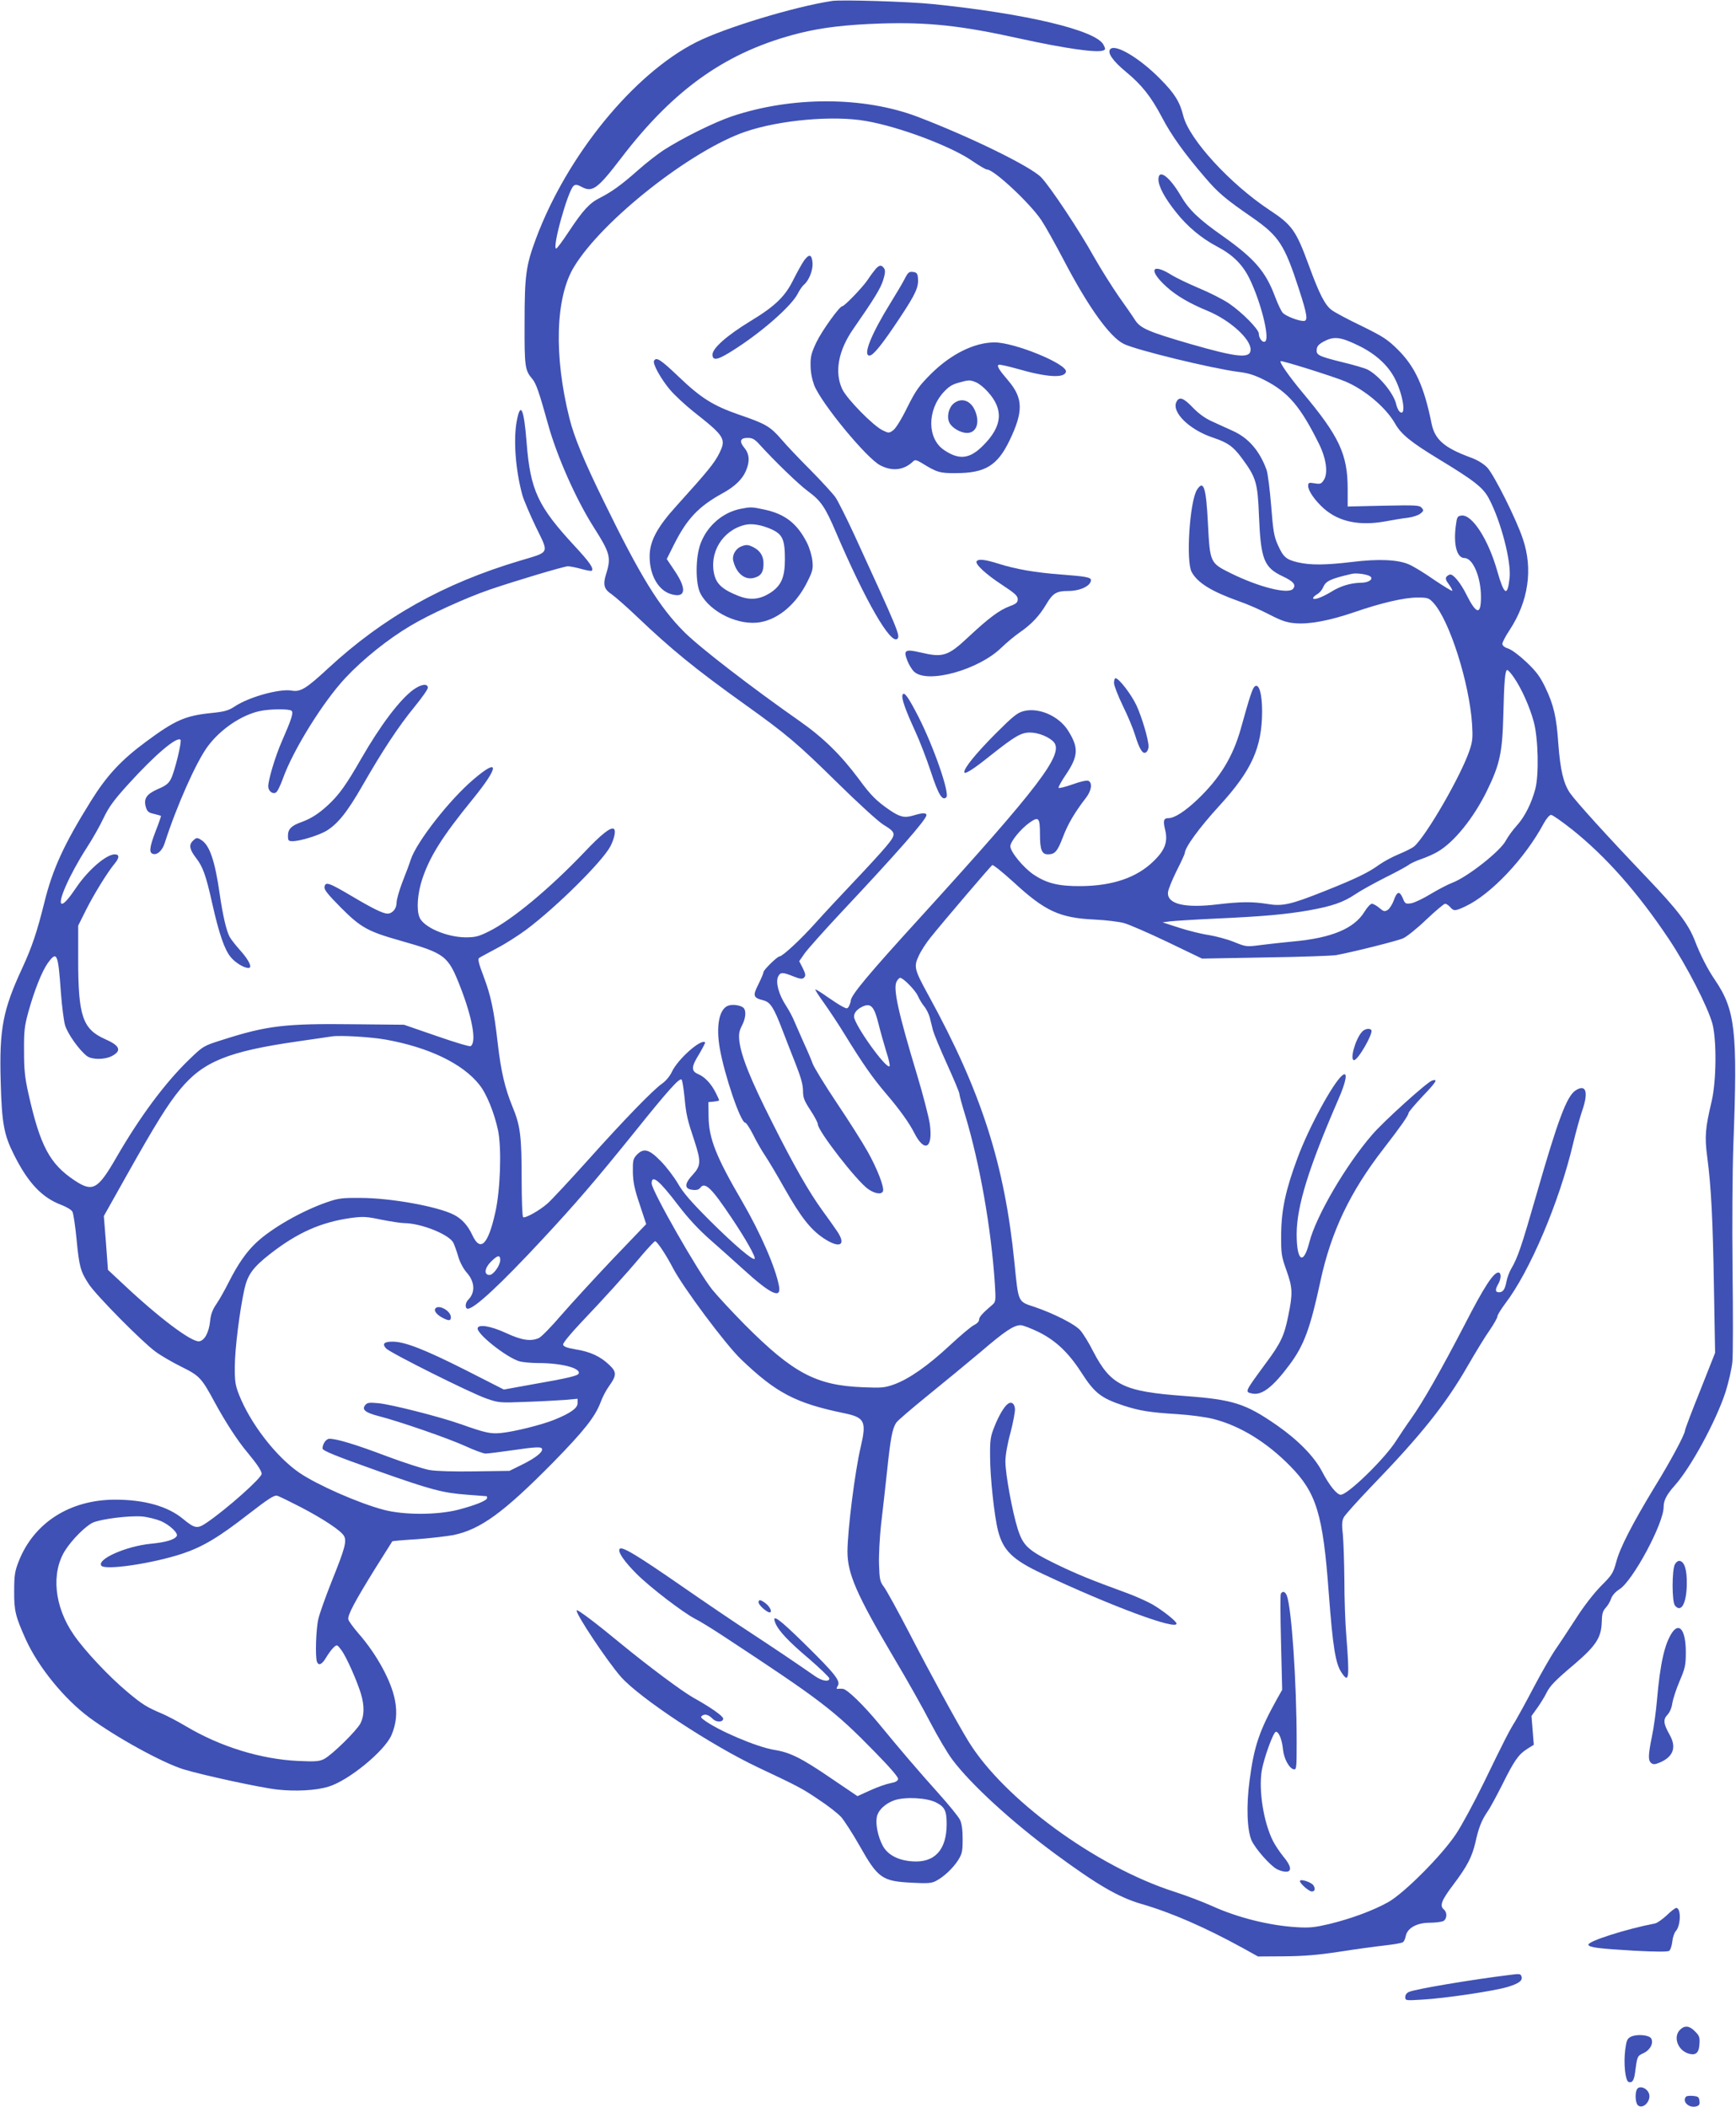 <?xml version="1.0" standalone="no"?>
<!DOCTYPE svg PUBLIC "-//W3C//DTD SVG 20010904//EN"
 "http://www.w3.org/TR/2001/REC-SVG-20010904/DTD/svg10.dtd">
<svg version="1.0" xmlns="http://www.w3.org/2000/svg"
 width="1055pt" height="1280pt" viewBox="0 0 1055 1280"
 preserveAspectRatio="xMidYMid meet">
<g transform="translate(0,1280) scale(0.1,-0.1)"
fill="#3f51b5" stroke="none">
<path d="M5055 12794 c-230 -35 -653 -164 -823 -250 -381 -192 -786 -688 -975
-1194 -61 -164 -69 -224 -69 -510 -1 -269 2 -289 47 -342 23 -27 42 -82 95
-273 53 -193 170 -458 279 -629 98 -154 106 -182 75 -281 -21 -66 -14 -94 33
-125 20 -14 89 -74 153 -135 210 -200 353 -317 655 -533 256 -183 320 -237
566 -479 124 -122 249 -236 278 -253 78 -48 79 -56 17 -131 -29 -35 -117 -131
-196 -214 -78 -82 -185 -197 -237 -255 -89 -99 -198 -200 -216 -200 -13 0 -97
-82 -97 -95 0 -6 -14 -40 -31 -74 -36 -71 -32 -82 31 -98 42 -11 63 -44 116
-183 20 -52 56 -145 80 -205 31 -79 44 -125 44 -161 0 -42 7 -60 45 -118 25
-38 45 -76 45 -85 0 -41 239 -349 307 -395 41 -28 81 -34 89 -12 9 23 -35 137
-93 240 -30 54 -115 188 -189 298 -73 109 -138 216 -145 236 -7 20 -30 75 -52
122 -21 47 -47 106 -58 132 -10 26 -34 71 -53 100 -43 66 -63 139 -48 174 14
29 26 30 93 3 43 -17 55 -18 66 -7 10 11 9 21 -8 56 l-22 43 34 49 c19 26 122
142 230 257 327 348 509 555 509 581 0 16 -24 15 -80 -2 -54 -16 -82 -9 -145
34 -78 54 -114 89 -186 188 -108 145 -215 250 -356 349 -293 205 -610 449
-703 542 -153 152 -269 341 -491 796 -122 249 -179 388 -208 502 -96 382 -86
737 28 923 172 283 711 707 1041 820 208 71 534 100 732 65 205 -35 524 -156
650 -245 40 -27 78 -50 87 -50 41 0 259 -203 329 -307 23 -34 84 -143 137
-244 148 -283 278 -465 364 -508 73 -37 539 -150 696 -170 61 -7 99 -19 162
-51 142 -73 216 -159 329 -387 44 -89 56 -178 29 -219 -15 -23 -21 -26 -56
-20 -36 6 -39 4 -39 -17 0 -29 43 -90 95 -136 92 -81 217 -107 375 -78 47 9
109 19 138 22 28 4 62 15 74 25 20 16 21 20 8 35 -13 16 -34 17 -232 13 l-218
-5 0 106 c0 211 -51 320 -274 586 -81 97 -141 183 -134 191 6 6 321 -93 393
-123 119 -50 248 -159 303 -256 37 -65 94 -112 267 -217 216 -131 268 -172
303 -238 73 -137 137 -383 126 -483 -13 -117 -33 -105 -75 42 -54 192 -153
345 -217 337 -25 -3 -28 -7 -35 -63 -15 -115 7 -195 53 -195 51 0 100 -116
100 -236 0 -114 -28 -108 -92 21 -32 63 -74 115 -94 115 -6 0 -17 -6 -23 -13
-8 -10 -5 -22 14 -47 14 -19 23 -36 20 -39 -3 -2 -52 28 -110 67 -57 40 -126
82 -152 93 -67 30 -189 35 -348 15 -159 -19 -251 -20 -328 -2 -71 17 -88 31
-122 107 -23 52 -28 84 -40 237 -8 97 -20 195 -28 218 -42 115 -109 193 -204
236 -32 15 -87 40 -123 56 -45 20 -83 47 -120 85 -58 61 -83 69 -100 37 -33
-62 77 -171 223 -219 89 -30 121 -53 173 -123 88 -119 97 -149 105 -353 11
-263 30 -312 144 -366 66 -31 83 -52 63 -76 -29 -35 -210 11 -381 96 -123 61
-124 64 -136 297 -11 221 -26 271 -66 210 -45 -68 -69 -436 -33 -501 36 -66
121 -118 286 -177 48 -16 130 -52 182 -79 75 -39 109 -51 160 -55 85 -8 211
16 360 67 162 56 303 89 383 89 64 0 70 -2 98 -32 98 -107 218 -484 235 -737
5 -83 3 -105 -16 -161 -52 -153 -260 -514 -336 -582 -11 -9 -52 -30 -91 -46
-39 -16 -93 -45 -120 -64 -66 -48 -139 -84 -335 -162 -206 -82 -255 -93 -348
-77 -89 14 -158 14 -302 -3 -199 -24 -306 2 -300 73 1 17 25 75 52 130 28 55
50 103 50 108 0 34 89 156 210 288 197 215 259 353 260 573 0 108 -19 173 -45
152 -14 -12 -30 -61 -84 -255 -48 -172 -128 -303 -265 -433 -76 -72 -139 -112
-175 -112 -29 0 -34 -15 -21 -68 19 -74 1 -125 -69 -193 -102 -100 -248 -150
-441 -152 -135 -1 -207 16 -287 69 -61 40 -143 139 -143 173 0 29 65 108 120
146 52 36 60 27 60 -72 0 -95 11 -123 48 -123 43 0 58 17 92 106 29 77 71 149
140 238 34 44 40 93 13 103 -9 4 -52 -6 -95 -22 -43 -15 -82 -25 -85 -21 -3 3
17 40 45 81 76 113 78 164 12 268 -56 88 -178 141 -270 117 -38 -10 -65 -32
-171 -138 -118 -119 -189 -206 -189 -232 0 -18 53 15 160 101 148 117 185 139
239 139 52 0 117 -27 145 -58 63 -72 -89 -271 -805 -1058 -324 -355 -429 -481
-429 -514 0 -6 -5 -20 -10 -31 -10 -18 -13 -18 -40 -4 -16 8 -59 36 -95 61
-36 26 -68 45 -70 43 -2 -3 22 -40 54 -84 31 -44 88 -129 125 -190 112 -182
171 -265 251 -359 80 -93 140 -177 170 -236 64 -127 117 -96 95 55 -7 44 -41
176 -76 292 -116 384 -148 529 -125 571 7 12 16 22 21 22 19 0 93 -76 108
-110 8 -19 25 -47 38 -63 13 -15 28 -46 34 -67 5 -22 15 -58 20 -80 6 -22 44
-114 85 -204 41 -91 75 -171 75 -180 0 -8 16 -68 36 -132 89 -296 158 -688
180 -1026 6 -98 5 -106 -14 -123 -63 -54 -82 -75 -82 -92 0 -10 -12 -23 -28
-31 -16 -6 -82 -62 -148 -123 -135 -126 -250 -206 -341 -239 -56 -20 -75 -22
-190 -17 -283 11 -423 85 -718 381 -77 78 -165 173 -196 211 -87 108 -369 603
-369 646 0 57 46 19 161 -132 62 -81 124 -148 197 -212 59 -52 148 -131 197
-176 169 -154 234 -184 219 -104 -20 111 -112 322 -223 513 -159 272 -203 383
-205 515 l-1 90 33 3 c17 2 32 5 32 8 0 3 -9 24 -21 47 -28 55 -66 95 -106
112 -44 19 -43 44 7 124 21 36 37 67 35 69 -24 24 -166 -102 -202 -179 -12
-26 -37 -56 -60 -72 -56 -39 -234 -223 -457 -472 -109 -121 -216 -236 -239
-256 -49 -43 -135 -91 -148 -83 -5 3 -9 107 -9 232 0 262 -8 324 -56 440 -45
109 -70 215 -89 382 -23 202 -42 292 -86 408 -31 82 -37 107 -27 113 7 5 56
31 108 59 52 27 133 79 180 114 185 139 462 414 510 506 24 48 34 96 20 105
-19 12 -77 -34 -180 -143 -210 -220 -438 -410 -579 -480 -65 -32 -82 -36 -145
-36 -116 2 -254 63 -277 122 -19 47 -12 145 17 232 46 138 122 259 308 487
161 198 162 254 3 118 -146 -124 -345 -379 -381 -487 -8 -26 -31 -87 -51 -137
-19 -50 -35 -106 -35 -124 0 -37 -25 -67 -56 -67 -28 1 -90 31 -221 109 -134
79 -156 87 -161 53 -3 -17 21 -46 100 -126 120 -120 162 -144 360 -200 275
-78 291 -91 366 -283 73 -188 99 -335 62 -358 -6 -4 -99 24 -208 62 l-197 68
-305 3 c-417 5 -527 -8 -799 -95 -114 -36 -116 -37 -199 -117 -147 -141 -301
-348 -446 -599 -112 -194 -143 -211 -254 -137 -150 100 -208 209 -279 525 -22
98 -27 146 -27 260 -1 123 3 152 26 237 37 133 83 248 118 297 56 77 63 62 80
-179 6 -80 17 -168 25 -197 15 -52 86 -152 133 -188 31 -23 107 -23 152 0 61
32 49 63 -40 102 -138 61 -165 140 -165 484 l0 206 47 94 c47 94 130 229 174
282 30 36 31 57 1 57 -52 0 -164 -97 -236 -205 -41 -61 -71 -95 -84 -95 -33 0
45 177 150 340 34 52 80 133 102 180 33 69 63 110 154 210 158 174 292 288
314 266 9 -9 -35 -192 -58 -237 -14 -28 -31 -42 -79 -62 -70 -31 -88 -58 -74
-109 8 -27 16 -35 49 -42 22 -5 41 -11 43 -12 2 -1 -13 -44 -33 -95 -38 -99
-41 -132 -12 -137 25 -5 54 23 68 67 73 227 192 494 262 588 77 103 202 188
313 213 63 14 183 15 196 2 12 -12 0 -50 -60 -187 -39 -89 -82 -232 -82 -272
0 -28 27 -50 47 -37 9 5 27 43 42 84 61 172 244 467 381 613 106 113 258 235
395 316 117 70 335 169 480 219 158 54 453 142 476 142 13 0 49 -7 81 -16 32
-9 61 -14 64 -11 14 14 -14 53 -103 149 -225 243 -270 339 -293 631 -16 206
-37 251 -60 128 -21 -114 -7 -299 35 -451 9 -30 46 -117 82 -192 80 -164 87
-149 -97 -204 -466 -139 -829 -343 -1165 -653 -135 -125 -169 -146 -224 -136
-74 12 -258 -39 -344 -96 -38 -25 -61 -32 -139 -40 -161 -16 -223 -43 -400
-174 -152 -112 -239 -206 -335 -360 -164 -263 -234 -415 -284 -619 -44 -176
-74 -267 -134 -397 -118 -254 -140 -370 -131 -689 7 -256 20 -324 81 -445 86
-172 171 -261 289 -305 31 -12 61 -30 66 -41 6 -10 17 -85 25 -166 16 -168 24
-196 74 -273 45 -69 325 -352 406 -411 34 -25 105 -66 158 -92 110 -55 121
-66 203 -218 65 -119 138 -232 199 -304 58 -70 85 -111 85 -128 0 -25 -211
-213 -333 -296 -58 -40 -73 -37 -146 23 -92 76 -234 116 -411 116 -275 0 -495
-140 -587 -376 -23 -59 -27 -84 -27 -179 -1 -120 8 -155 71 -295 76 -167 232
-359 385 -473 161 -119 442 -274 573 -315 115 -35 464 -111 570 -123 110 -12
233 -6 309 17 121 35 343 216 385 314 29 68 36 136 21 212 -22 117 -112 281
-223 407 -30 35 -58 73 -60 83 -7 24 39 110 165 313 55 88 101 161 102 162 1
2 70 8 152 13 82 6 181 18 219 25 165 34 306 137 606 441 189 193 256 278 289
366 11 31 34 74 50 96 48 67 49 87 2 131 -53 51 -115 80 -204 94 -53 9 -74 17
-76 29 -2 9 44 65 110 135 138 145 269 289 367 406 41 48 78 87 82 87 12 0 67
-83 108 -162 62 -119 320 -465 414 -555 214 -205 332 -267 628 -328 125 -26
136 -50 99 -207 -35 -150 -79 -499 -80 -633 0 -134 55 -261 279 -640 83 -139
184 -319 226 -401 43 -82 102 -183 133 -224 112 -149 358 -375 622 -570 261
-192 387 -265 527 -306 180 -52 387 -142 618 -269 l90 -50 160 1 c119 1 205 8
335 28 96 15 220 32 275 38 55 6 105 15 111 20 7 5 14 22 17 38 10 48 68 80
145 80 35 0 72 5 83 10 23 13 25 52 4 70 -28 23 -15 56 56 150 86 114 114 169
135 257 19 88 38 136 73 187 16 22 56 97 91 166 73 147 98 182 151 216 l40 25
-7 88 -7 87 36 50 c19 27 44 67 55 90 22 44 53 76 174 178 127 109 159 159
162 251 1 51 6 68 23 87 13 13 28 39 34 57 7 20 27 42 51 57 81 51 268 399
268 499 0 40 18 75 65 128 99 109 253 393 311 570 19 60 38 143 42 185 4 43 4
293 1 557 -3 277 -1 600 5 765 26 687 12 814 -112 997 -45 66 -88 150 -122
238 -40 103 -105 188 -298 390 -233 244 -424 454 -462 509 -39 58 -58 139 -70
299 -11 162 -28 235 -80 343 -31 64 -54 95 -113 151 -42 40 -90 76 -111 83
-23 7 -36 18 -36 29 0 9 20 48 45 85 113 173 142 368 80 551 -39 119 -177 394
-218 436 -22 22 -59 45 -98 59 -161 59 -219 109 -239 206 -46 228 -100 345
-205 450 -64 63 -89 79 -221 144 -82 39 -164 83 -182 97 -40 30 -75 98 -137
268 -79 215 -102 248 -240 339 -239 158 -488 429 -524 572 -21 85 -53 137
-141 225 -123 125 -270 213 -302 181 -21 -21 13 -71 94 -138 98 -81 153 -151
220 -278 57 -109 137 -220 260 -363 82 -96 124 -131 289 -245 161 -112 195
-164 283 -435 51 -157 56 -193 28 -193 -32 0 -109 30 -127 50 -9 10 -29 52
-45 94 -58 157 -126 235 -321 373 -144 101 -204 159 -253 243 -69 118 -136
167 -136 100 0 -42 38 -113 106 -198 69 -88 156 -160 249 -209 97 -51 156
-109 199 -197 68 -140 122 -354 96 -379 -14 -14 -40 16 -40 46 0 26 -100 128
-179 182 -36 25 -119 67 -184 94 -64 27 -139 63 -165 79 -125 79 -146 31 -31
-72 59 -53 139 -100 249 -145 134 -56 260 -169 260 -234 0 -57 -76 -50 -365
33 -258 75 -306 96 -338 147 -13 21 -59 87 -101 146 -41 60 -108 166 -147 235
-93 167 -268 429 -322 485 -66 67 -432 246 -752 368 -326 123 -759 125 -1125
3 -108 -36 -304 -133 -420 -208 -36 -24 -106 -78 -155 -122 -102 -90 -157
-129 -231 -167 -62 -31 -102 -75 -188 -205 -37 -56 -71 -102 -76 -102 -27 0
71 352 106 381 11 9 22 8 48 -6 66 -36 97 -13 241 175 324 424 646 649 1085
759 138 34 283 51 490 58 291 9 489 -12 846 -91 273 -60 468 -88 508 -73 15 6
15 9 2 35 -45 88 -469 189 -1036 247 -144 15 -558 28 -615 19z m3198 -2092
c107 -51 184 -122 226 -206 50 -101 68 -231 27 -197 -7 6 -16 25 -20 41 -13
67 -104 178 -175 215 -16 8 -83 28 -150 44 -149 37 -163 44 -159 79 2 20 14
33 48 50 58 30 98 25 203 -26z m75 -1404 c20 -17 -12 -38 -57 -38 -61 -1 -124
-19 -181 -55 -59 -36 -110 -53 -110 -38 0 5 11 15 24 23 14 7 30 26 37 42 16
39 45 52 174 82 29 7 97 -3 113 -16z m872 -613 c47 -68 97 -180 121 -270 27
-99 32 -318 10 -405 -22 -86 -64 -171 -113 -225 -25 -27 -54 -68 -66 -90 -32
-64 -233 -222 -325 -257 -29 -11 -88 -42 -133 -69 -44 -27 -97 -52 -117 -56
-35 -5 -38 -4 -52 31 -20 46 -35 42 -55 -14 -8 -23 -25 -49 -36 -57 -19 -12
-25 -11 -52 12 -16 14 -37 25 -45 25 -8 0 -29 -22 -45 -49 -63 -102 -200 -159
-432 -180 -63 -6 -153 -16 -200 -22 -84 -11 -87 -11 -161 19 -42 17 -111 35
-153 42 -43 6 -123 26 -179 44 l-102 33 45 6 c25 3 151 11 280 17 287 13 421
25 565 50 140 25 209 49 282 98 32 22 114 67 183 102 69 34 132 69 141 76 9 8
43 24 75 35 32 11 78 31 101 45 99 57 218 204 299 369 79 162 94 232 100 460
5 211 11 275 24 275 5 0 23 -20 40 -45z m354 -924 c206 -165 397 -380 587
-664 110 -164 239 -416 266 -517 26 -101 24 -346 -5 -470 -39 -165 -43 -214
-27 -337 24 -181 34 -373 41 -794 l7 -397 -91 -230 c-51 -126 -92 -235 -92
-242 0 -22 -87 -185 -184 -342 -134 -221 -212 -371 -234 -457 -19 -68 -25 -78
-93 -146 -44 -45 -104 -122 -153 -199 -45 -69 -102 -156 -128 -193 -25 -38
-84 -140 -130 -228 -46 -88 -96 -178 -109 -200 -34 -53 -68 -119 -192 -375
-58 -118 -133 -258 -168 -310 -85 -129 -316 -361 -413 -415 -91 -51 -225 -100
-355 -132 -90 -21 -121 -25 -201 -20 -166 10 -360 58 -517 130 -54 24 -156 63
-228 86 -476 153 -1039 566 -1252 917 -69 113 -233 414 -358 656 -69 133 -138
258 -153 278 -24 32 -27 44 -30 136 -2 56 4 164 12 240 9 77 26 225 37 329 21
200 32 256 55 292 7 12 94 86 191 165 98 79 243 199 323 266 148 127 201 162
243 162 13 0 60 -18 106 -40 104 -51 182 -123 261 -245 82 -128 121 -158 260
-204 96 -31 159 -41 320 -51 83 -5 179 -18 225 -30 161 -41 324 -141 467 -287
158 -161 198 -291 233 -768 25 -332 41 -432 79 -487 44 -66 48 -32 28 222 -7
80 -12 233 -12 340 -1 107 -5 231 -9 275 -7 62 -6 86 5 107 8 16 84 100 168
188 301 311 451 499 584 730 49 85 110 185 136 221 25 37 46 74 46 82 0 9 22
44 48 79 149 195 328 615 412 971 17 71 42 162 56 202 39 113 22 162 -41 121
-54 -35 -108 -181 -239 -637 -89 -309 -112 -378 -151 -444 -13 -22 -26 -58
-30 -80 -9 -48 -21 -65 -46 -65 -22 0 -24 16 -4 50 19 33 19 70 1 70 -30 0
-87 -87 -204 -315 -146 -281 -256 -474 -326 -572 -28 -39 -68 -99 -90 -133
-68 -109 -295 -330 -338 -330 -24 0 -71 59 -114 142 -48 91 -145 190 -274 280
-192 133 -266 156 -560 178 -373 27 -449 65 -556 270 -26 52 -62 110 -79 129
-32 37 -159 101 -275 141 -106 35 -100 23 -125 270 -60 599 -201 1038 -522
1623 -86 157 -91 174 -60 240 13 29 45 79 72 112 85 106 366 434 375 440 6 3
63 -43 129 -103 193 -178 281 -218 495 -228 67 -3 146 -13 176 -21 30 -8 150
-60 265 -115 l210 -101 385 7 c212 3 405 10 430 14 116 22 369 86 407 102 22
10 86 61 141 114 56 53 107 96 114 96 8 0 21 -9 31 -20 21 -25 31 -25 92 4
156 73 363 292 477 505 16 29 35 51 44 51 9 0 66 -40 128 -89z m-4216 -1177
c12 -49 34 -126 48 -172 15 -45 24 -86 20 -89 -20 -20 -216 254 -216 302 0 25
23 49 60 64 44 16 63 -6 88 -105z m-2995 -99 c263 -47 468 -146 569 -273 45
-55 92 -172 115 -280 22 -109 14 -360 -17 -497 -44 -198 -91 -243 -140 -137
-27 58 -63 98 -112 123 -98 50 -383 102 -568 102 -110 1 -134 -2 -203 -26
-153 -53 -335 -157 -429 -245 -61 -57 -111 -129 -168 -241 -23 -46 -56 -105
-74 -131 -24 -35 -35 -63 -39 -104 -7 -70 -34 -120 -67 -124 -47 -5 -243 142
-464 350 l-90 84 -12 164 -13 163 141 251 c172 306 249 430 323 519 140 169
291 230 715 291 96 14 189 27 205 30 53 8 238 -3 328 -19z m1817 -351 c10
-108 17 -135 61 -267 40 -123 39 -149 -12 -204 -51 -55 -51 -86 1 -91 23 -3
38 2 46 13 28 38 69 -2 191 -185 83 -123 148 -238 139 -247 -11 -11 -122 83
-272 232 -112 112 -162 169 -194 225 -24 41 -71 103 -105 137 -71 73 -104 81
-146 37 -21 -23 -24 -34 -23 -102 1 -61 9 -102 41 -197 l40 -121 -205 -214
c-112 -118 -253 -272 -313 -341 -59 -69 -120 -131 -134 -137 -49 -22 -104 -14
-199 30 -91 42 -165 55 -173 31 -11 -32 175 -180 255 -203 20 -5 71 -10 112
-10 140 0 258 -30 247 -63 -4 -14 -60 -28 -284 -67 l-171 -31 -234 119 c-248
125 -369 172 -442 172 -52 0 -65 -13 -40 -41 25 -27 517 -273 611 -305 75 -26
83 -26 238 -20 88 3 195 9 238 12 l77 7 0 -27 c0 -30 -42 -60 -140 -100 -76
-31 -244 -73 -325 -81 -64 -6 -93 0 -246 54 -123 44 -423 120 -499 127 -55 5
-68 4 -80 -11 -23 -27 -1 -46 80 -67 126 -32 426 -136 529 -183 54 -25 109
-45 122 -45 13 0 93 10 176 22 114 17 156 19 164 11 17 -17 -30 -57 -120 -101
l-75 -37 -210 -3 c-127 -2 -235 1 -275 8 -36 6 -154 44 -261 84 -190 72 -304
106 -348 106 -20 0 -42 -31 -42 -59 0 -13 72 -43 340 -138 322 -114 392 -132
540 -143 63 -5 116 -9 118 -9 1 -1 2 -6 2 -11 0 -15 -71 -44 -175 -71 -128
-33 -333 -33 -455 0 -151 40 -401 150 -510 224 -142 97 -299 300 -368 476 -22
56 -26 81 -25 171 0 104 30 343 59 472 20 86 52 130 157 212 165 128 306 191
488 217 75 10 95 9 186 -10 56 -11 119 -21 140 -21 102 -1 271 -68 298 -119 7
-15 21 -53 30 -85 10 -34 31 -73 50 -95 51 -56 55 -123 10 -167 -19 -19 -20
-54 -2 -54 40 0 200 149 452 420 202 217 325 360 563 655 203 253 272 329 284
317 5 -5 12 -53 18 -108z m-1120 -988 c0 -33 -42 -91 -65 -91 -35 0 -31 41 8
80 41 41 57 44 57 11z m-1211 -1502 c136 -71 245 -143 262 -175 17 -32 4 -78
-72 -267 -38 -95 -76 -201 -84 -235 -15 -62 -20 -231 -9 -261 10 -27 31 -18
57 27 14 23 34 50 45 60 20 18 21 17 46 -16 30 -39 96 -188 120 -268 21 -70
20 -132 -3 -177 -23 -45 -173 -192 -221 -217 -30 -15 -51 -17 -160 -12 -226
11 -470 86 -679 210 -47 28 -113 63 -146 77 -96 41 -120 56 -212 133 -111 93
-258 249 -324 345 -119 171 -140 376 -53 514 42 66 125 149 169 169 51 22 218
43 298 37 34 -3 86 -16 115 -28 53 -23 107 -74 96 -91 -13 -22 -66 -38 -160
-47 -147 -15 -323 -92 -299 -132 19 -31 308 11 493 72 123 41 221 99 403 241
119 92 156 116 173 111 12 -3 77 -35 145 -70z"/>
<path d="M8277 6532 c-40 -44 -76 -172 -48 -172 24 0 117 162 105 182 -9 14
-40 9 -57 -10z"/>
<path d="M8158 6268 c-55 -43 -204 -316 -273 -503 -71 -190 -98 -314 -99 -460
-1 -123 1 -135 32 -222 38 -107 39 -140 11 -276 -24 -121 -46 -167 -137 -289
-129 -176 -128 -173 -83 -183 59 -13 126 38 228 175 88 118 126 221 188 510
65 299 179 539 383 802 104 134 152 203 152 217 0 6 39 52 86 102 84 88 95
107 57 95 -31 -10 -294 -247 -365 -330 -160 -185 -341 -495 -381 -653 -36
-142 -77 -115 -77 51 1 170 72 400 254 819 48 109 58 172 24 145z"/>
<path d="M6125 4272 c-22 -15 -56 -73 -82 -139 -24 -60 -27 -81 -26 -183 0
-123 26 -362 48 -448 31 -121 89 -178 272 -263 414 -195 813 -343 813 -302 0
14 -82 79 -147 117 -32 18 -103 50 -158 70 -216 79 -295 111 -424 173 -174 85
-203 112 -236 215 -33 105 -75 334 -75 410 0 37 12 107 31 175 16 63 29 128
27 146 -3 32 -22 45 -43 29z"/>
<path d="M7784 3119 c-4 -6 -3 -140 1 -298 l7 -286 -31 -55 c-108 -194 -140
-288 -167 -495 -21 -156 -15 -303 12 -365 24 -52 114 -154 155 -175 15 -8 39
-15 54 -15 38 0 32 35 -15 91 -22 27 -51 70 -64 96 -57 113 -88 308 -68 428
14 79 71 235 86 235 18 0 37 -47 43 -108 6 -57 38 -115 66 -120 16 -3 17 11
17 165 0 366 -31 818 -60 891 -10 24 -25 29 -36 11z"/>
<path d="M7900 1373 c0 -15 55 -63 72 -63 19 0 23 16 10 37 -13 20 -82 42 -82
26z"/>
<path d="M2645 4850 c-9 -14 11 -38 46 -56 37 -19 49 -18 49 4 0 40 -77 81
-95 52z"/>
<path d="M4887 11218 c-13 -18 -41 -69 -63 -112 -51 -106 -112 -165 -264 -257
-141 -86 -230 -164 -230 -203 0 -42 35 -33 139 35 167 107 342 262 379 335 11
22 28 46 37 54 31 25 56 89 53 132 -4 53 -20 58 -51 16z"/>
<path d="M5323 11168 c-11 -13 -34 -43 -50 -68 -32 -47 -141 -160 -154 -160
-17 0 -124 -149 -158 -220 -30 -64 -36 -85 -35 -140 0 -41 9 -85 22 -120 43
-110 320 -446 402 -487 74 -38 144 -29 199 24 11 11 19 10 50 -8 95 -59 112
-64 211 -63 177 0 252 46 325 198 85 176 83 257 -7 363 -59 69 -71 90 -59 97
5 3 55 -8 112 -24 179 -52 289 -59 297 -18 9 46 -311 178 -434 178 -122 0
-265 -71 -385 -190 -75 -75 -92 -99 -145 -204 -34 -70 -70 -128 -85 -139 -26
-19 -28 -19 -65 -1 -57 27 -216 189 -245 249 -49 103 -25 235 66 366 128 184
167 248 182 297 12 38 14 58 7 70 -16 24 -28 24 -51 0z m610 -691 c18 -8 49
-33 70 -57 98 -108 89 -209 -28 -326 -81 -82 -145 -90 -236 -29 -104 68 -106
240 -6 351 32 35 54 49 92 59 64 18 69 18 108 2z"/>
<path d="M5797 10350 c-31 -24 -45 -81 -28 -116 14 -32 68 -64 108 -64 57 0
79 62 49 134 -26 63 -82 83 -129 46z"/>
<path d="M5499 11108 c-12 -24 -51 -90 -87 -148 -117 -189 -170 -320 -128
-320 23 0 79 70 185 230 98 148 116 188 109 246 -2 23 -9 30 -30 32 -23 3 -30
-3 -49 -40z"/>
<path d="M3975 10609 c-11 -17 40 -109 97 -177 29 -34 94 -94 143 -133 189
-149 200 -165 156 -253 -30 -60 -70 -109 -259 -318 -119 -131 -165 -217 -164
-310 0 -113 54 -207 133 -228 86 -24 94 31 20 141 l-49 73 43 86 c80 159 149
232 295 313 76 41 123 87 144 139 24 56 20 101 -10 137 -33 40 -26 61 20 61
28 0 42 -8 68 -36 95 -105 241 -246 298 -288 79 -58 105 -96 171 -251 179
-417 333 -685 373 -645 18 18 2 56 -264 635 -46 99 -96 199 -112 223 -16 23
-84 97 -151 165 -67 67 -148 152 -180 190 -67 77 -95 93 -256 148 -158 55
-231 101 -366 230 -109 104 -136 122 -150 98z"/>
<path d="M4501 9709 c-107 -21 -201 -101 -242 -207 -33 -82 -34 -248 -2 -308
61 -115 236 -198 367 -173 111 21 217 112 283 246 32 64 35 79 30 126 -3 30
-17 78 -32 108 -60 119 -134 177 -262 204 -76 16 -80 16 -142 4z m187 -124
c68 -31 82 -62 82 -183 0 -111 -23 -162 -93 -206 -62 -38 -118 -43 -187 -17
-94 37 -133 70 -148 126 -35 135 47 272 183 306 43 11 102 1 163 -26z"/>
<path d="M4503 9480 c-33 -14 -55 -53 -47 -86 19 -80 75 -123 134 -102 37 12
50 35 50 85 0 45 -20 77 -60 98 -33 17 -45 18 -77 5z"/>
<path d="M5935 9390 c-10 -17 57 -79 155 -143 78 -51 95 -67 95 -87 0 -20 -9
-28 -50 -43 -61 -23 -125 -70 -246 -183 -129 -121 -157 -130 -297 -97 -91 21
-103 14 -78 -50 9 -24 28 -55 41 -67 80 -76 392 10 531 146 30 29 80 71 112
93 71 49 119 100 162 173 38 64 61 78 131 78 74 0 138 31 139 66 0 17 -34 23
-183 34 -156 12 -273 32 -380 66 -83 26 -122 30 -132 14z"/>
<path d="M6770 8651 c0 -15 24 -77 53 -137 30 -60 63 -140 75 -179 27 -88 48
-121 68 -104 8 6 14 21 14 34 0 42 -39 174 -73 249 -32 68 -107 166 -128 166
-5 0 -9 -13 -9 -29z"/>
<path d="M2513 8611 c-83 -60 -202 -218 -318 -420 -90 -157 -134 -219 -201
-281 -58 -54 -106 -84 -165 -105 -59 -21 -79 -42 -79 -82 0 -29 3 -33 28 -33
44 0 155 34 204 62 71 43 128 114 222 278 120 209 216 355 314 475 45 55 82
107 82 117 0 28 -41 22 -87 -11z"/>
<path d="M5485 8579 c-8 -20 16 -88 76 -219 27 -58 70 -169 96 -248 46 -140
70 -179 94 -155 22 22 -75 303 -169 488 -62 121 -88 157 -97 134z"/>
<path d="M1171 7691 c-25 -25 -18 -53 22 -105 40 -52 59 -105 96 -271 42 -187
75 -283 113 -329 28 -34 80 -66 108 -66 25 0 5 44 -46 102 -31 34 -62 74 -69
88 -20 38 -41 130 -60 260 -28 197 -60 291 -107 324 -29 20 -34 20 -57 -3z"/>
<path d="M4423 6690 c-53 -22 -72 -124 -49 -257 29 -166 127 -453 155 -453 6
0 27 -32 47 -71 19 -39 52 -97 73 -128 21 -31 75 -122 120 -202 97 -171 156
-247 235 -300 100 -67 143 -44 81 45 -19 28 -58 83 -86 121 -83 114 -175 275
-308 540 -129 255 -187 399 -198 492 -4 42 -1 60 16 93 24 46 27 92 8 109 -20
16 -69 22 -94 11z"/>
<path d="M3765 3390 c-11 -18 29 -76 104 -151 82 -82 281 -234 354 -272 25
-12 100 -58 167 -102 600 -394 679 -454 928 -709 92 -94 142 -152 140 -163 -2
-12 -17 -20 -46 -25 -23 -4 -78 -23 -122 -43 l-79 -36 -158 107 c-183 125
-252 159 -347 174 -107 17 -348 120 -431 184 -17 13 -18 17 -6 25 17 11 38 4
63 -21 22 -22 63 -20 63 2 0 15 -75 68 -183 128 -70 40 -270 189 -436 325
-151 125 -265 211 -271 205 -13 -13 189 -315 270 -406 119 -132 547 -414 835
-550 238 -112 265 -126 364 -193 57 -37 119 -86 138 -107 19 -22 69 -99 111
-173 113 -200 137 -217 322 -226 91 -5 117 -3 143 11 48 25 102 76 134 125 25
40 28 54 28 129 0 56 -5 95 -16 117 -9 19 -66 89 -127 157 -124 138 -242 276
-365 426 -93 113 -194 211 -220 213 -9 1 -23 1 -30 0 -10 -2 -10 2 -1 18 19
29 -16 73 -201 255 -157 154 -201 186 -179 129 18 -47 78 -112 206 -220 67
-58 123 -112 123 -119 0 -23 -44 -16 -87 14 -142 98 -219 150 -383 258 -102
66 -286 191 -410 277 -296 205 -383 257 -395 237z m1923 -1539 c53 -27 65 -50
65 -131 0 -158 -73 -237 -209 -227 -88 6 -152 41 -181 98 -27 52 -42 123 -35
168 6 43 53 87 110 106 67 21 195 14 250 -14z"/>
<path d="M10179 3298 c-19 -33 -19 -229 0 -251 38 -47 71 14 72 133 1 84 -14
133 -43 138 -9 2 -22 -7 -29 -20z"/>
<path d="M4610 3066 c0 -18 59 -68 71 -60 12 7 -6 39 -33 58 -28 20 -38 20
-38 2z"/>
<path d="M10162 2883 c-46 -68 -73 -189 -92 -408 -6 -71 -20 -172 -31 -224
-23 -113 -24 -145 -4 -161 13 -10 23 -9 56 5 80 36 98 93 55 168 -37 66 -40
92 -12 121 14 15 26 44 29 70 4 24 23 84 44 133 34 80 38 96 38 178 0 129 -38
183 -83 118z"/>
<path d="M10129 1165 c-26 -24 -57 -46 -70 -49 -173 -33 -413 -109 -406 -130
5 -16 60 -23 281 -36 138 -7 202 -7 211 0 7 6 15 31 18 56 2 24 12 53 21 63
31 34 33 141 3 141 -6 0 -33 -20 -58 -45z"/>
<path d="M9175 803 c-230 -28 -574 -86 -612 -103 -14 -6 -23 -18 -23 -31 0
-22 2 -22 103 -16 141 8 441 53 519 77 70 21 94 40 84 65 -5 15 -12 16 -71 8z"/>
<path d="M10210 470 c-45 -45 -12 -129 56 -146 41 -10 59 6 62 60 3 40 -1 50
-27 76 -34 35 -63 38 -91 10z"/>
<path d="M9910 427 c-21 -11 -26 -23 -33 -77 -11 -84 0 -189 20 -197 21 -8 33
8 39 53 14 104 13 104 52 122 41 19 63 62 46 90 -14 21 -89 27 -124 9z"/>
<path d="M9946 104 c-11 -28 -6 -81 8 -93 32 -27 83 29 67 72 -14 37 -64 51
-75 21z"/>
<path d="M10247 64 c-27 -28 15 -71 60 -60 19 5 24 12 21 34 -3 23 -8 27 -38
30 -20 2 -39 0 -43 -4z"/>
</g>
</svg>
